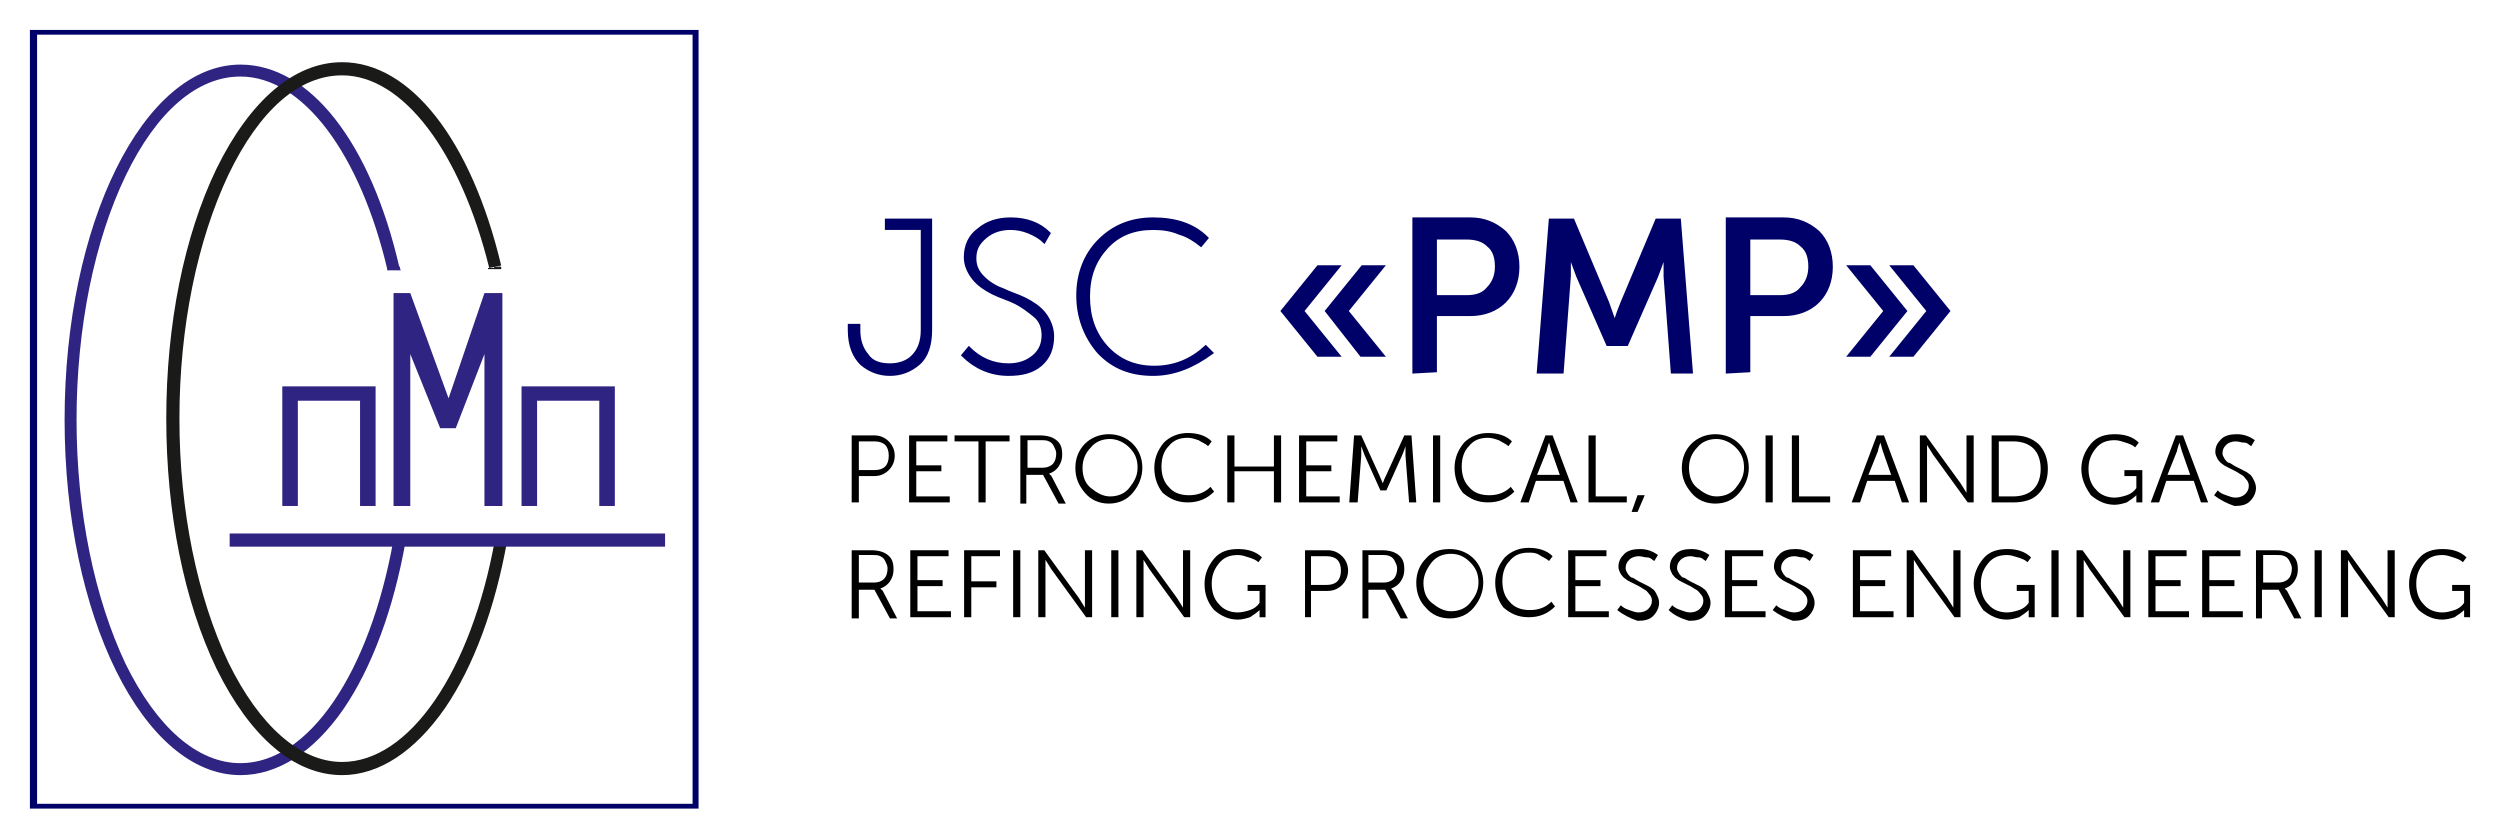 <?xml version="1.0" encoding="UTF-8"?> <!-- Generator: Adobe Illustrator 26.3.1, SVG Export Plug-In . SVG Version: 6.00 Build 0) --> <svg xmlns="http://www.w3.org/2000/svg" xmlns:xlink="http://www.w3.org/1999/xlink" id="Layer_1" x="0px" y="0px" viewBox="0 0 209 70.1" style="enable-background:new 0 0 209 70.1;" xml:space="preserve"> <style type="text/css"> .st0{fill:#000168;} .st1{enable-background:new ;} .st2{fill:#2F2482;} .st3{fill-rule:evenodd;clip-rule:evenodd;fill:#2F2482;} .st4{fill:#1A1A18;} .st5{fill:#000168;stroke:#000168;stroke-width:0.25;stroke-miterlimit:10;} </style> <g> <g> <path class="st0" d="M58.4,67.6H2.5V2.5h55.9V67.6z M3.1,67.2h54.8V2.9H3.1V67.2z"></path> <g> <g class="st1"> <path class="st2" d="M23.5,32.3h7.9v10h-1.3v-8.8h-5.2v8.8h-1.3v-10H23.5z"></path> </g> <g class="st1"> <path class="st2" d="M43.5,32.3h7.9v10h-1.3v-8.8h-5.2v8.8h-1.3v-10H43.5z"></path> </g> <polygon class="st3" points="32.9,24.5 34.3,24.5 37.5,33.3 40.5,24.5 42,24.5 42,42.3 40.5,42.3 40.5,29.6 38.1,35.8 36.8,35.8 34.3,29.6 34.3,42.3 32.9,42.3 "></polygon> <path class="st2" d="M20.1,64.8C12,64.8,5.4,51.5,5.4,35.1S12,5.4,20.1,5.4c5.8,0,10.9,6.5,13.3,17l-1,0.2 c-2.3-9.8-7.1-16.2-12.3-16.2c-3.6,0-7,2.9-9.6,8.3S6.4,27.4,6.4,35.1S7.9,50,10.5,55.5c2.6,5.3,6,8.3,9.6,8.3 c5.7,0,10.8-7.5,12.8-18.7l1,0.2c-1,5.6-2.8,10.5-5.2,14C26.2,62.9,23.2,64.8,20.1,64.8z"></path> <path class="st4" d="M28.6,64.8c-4,0-7.7-3.2-10.5-8.9c-2.7-5.6-4.2-13-4.2-20.9s1.5-15.3,4.2-20.9c2.8-5.7,6.5-8.9,10.5-8.9 c5.7,0,10.8,6.5,13.3,17l-1,0.2c-2.4-9.7-7.2-16.1-12.3-16.1c-3.6,0-6.9,2.9-9.5,8.3C16.5,20.1,15,27.3,15,35s1.5,14.9,4.1,20.4 c2.6,5.3,6,8.3,9.5,8.3c5.6,0,10.8-7.5,12.8-18.7l1,0.2c-1,5.6-2.8,10.5-5.2,14C34.7,62.8,31.7,64.8,28.6,64.8z"></path> <rect x="19.2" y="44.6" class="st2" width="36.4" height="1.1"></rect> <polygon class="st2" points="32.4,22.6 32.4,22.4 33.3,22.4 33.3,22.3 33.4,22.3 33.5,22.6 "></polygon> <polygon class="st4" points="40.8,22.5 40.8,22.4 41.7,22.4 41.7,22.3 41.9,22.3 41.9,22.5 "></polygon> <path class="st4" d="M41.3,22.4v-0.1h0.2c0,0,0,0,0.3,0v0.1c-0.3,0-0.3,0-0.3,0H41.3z"></path> <rect x="32.9" y="22.3" class="st2" width="0.5" height="0.1"></rect> </g> </g> <g> <g> <path class="st5" d="M71,27.6v-0.4h0.8v0.4c0,0.8,0.2,1.5,0.7,2.1c0.4,0.6,1.1,0.8,1.9,0.8c0.7,0,1.4-0.2,1.9-0.7 s0.8-1.2,0.8-2.2v-8.5h-3v-0.7h3.7v9.2c0,1.2-0.3,2.2-1,2.8s-1.5,0.9-2.4,0.9S72.7,31,72,30.4C71.4,29.8,71,28.9,71,27.6z"></path> <path class="st5" d="M80.5,29.7l0.5-0.6c0.9,0.9,2,1.4,3.3,1.4c0.8,0,1.5-0.2,2.1-0.7s0.8-1.1,0.8-1.8c0-0.6-0.2-1.2-0.7-1.6 s-1-0.8-1.6-1.1c-0.6-0.3-1.3-0.5-1.9-0.8s-1.2-0.7-1.6-1.2s-0.7-1.1-0.7-1.8c0-1,0.4-1.8,1.1-2.3c0.7-0.6,1.6-0.9,2.7-0.9 c1.3,0,2.4,0.4,3.2,1.2l-0.4,0.7c-0.3-0.3-0.8-0.6-1.3-0.8c-0.5-0.2-1-0.3-1.5-0.3c-0.8,0-1.5,0.2-2.1,0.7s-0.9,1-0.9,1.8 c0,0.6,0.2,1.1,0.7,1.6c0.4,0.4,1,0.8,1.6,1c0.6,0.3,1.3,0.5,1.9,0.8s1.2,0.7,1.6,1.2s0.7,1.2,0.7,1.9c0,1-0.3,1.8-1,2.4 s-1.6,0.8-2.7,0.8C82.8,31.3,81.5,30.7,80.5,29.7z"></path> <path class="st5" d="M90.1,24.7c0-1.8,0.6-3.4,1.8-4.6c1.2-1.2,2.7-1.8,4.5-1.8c1.9,0,3.4,0.5,4.5,1.6l-0.5,0.6 c-0.5-0.4-1.1-0.8-1.8-1c-0.7-0.3-1.4-0.4-2.2-0.4c-1.6,0-2.9,0.5-3.9,1.6S91,23.1,91,24.8s0.5,3.1,1.5,4.2c1,1.1,2.3,1.7,4,1.7 s3.1-0.6,4.3-1.7l0.5,0.5c-1.5,1.1-3.1,1.8-4.9,1.8c-1.9,0-3.4-0.6-4.6-1.9C90.7,28.1,90.1,26.5,90.1,24.7z"></path> <path class="st5" d="M110.2,29.7l-3-3.7l3-3.7h1.7l-3,3.7l3,3.7H110.2z M110.9,26l3-3.7h1.7l-3,3.7l3,3.7h-1.8L110.9,26z"></path> <path class="st5" d="M118.2,31.1V18.3h4.7c1.2,0,2.1,0.4,2.9,1.1c0.7,0.7,1.1,1.7,1.1,2.9s-0.4,2.2-1.1,2.9s-1.7,1.1-2.9,1.1H120 V31L118.2,31.1L118.2,31.1z M120,24.8h2.6c0.8,0,1.4-0.2,1.8-0.7c0.4-0.4,0.7-1,0.7-1.8s-0.2-1.4-0.7-1.8c-0.4-0.4-1-0.6-1.8-0.6 H120V24.8z"></path> <path class="st5" d="M128.6,31.1l1-12.7h1.9l2.9,6.9L135,27l0,0c0.2-0.7,0.4-1.2,0.6-1.7l2.9-6.9h1.9l1,12.7h-1.6l-0.6-8v-1.9 l0,0c-0.3,0.8-0.5,1.4-0.7,1.9l-2.5,5.7h-1.6l-2.5-5.7l-0.7-1.9l0,0c0,0.8,0,1.4,0,1.9l-0.6,8H128.6z"></path> <path class="st5" d="M144.4,31.1V18.3h4.7c1.2,0,2.1,0.4,2.9,1.1c0.7,0.7,1.1,1.7,1.1,2.9s-0.4,2.2-1.1,2.9s-1.7,1.1-2.9,1.1 h-2.9V31L144.4,31.1L144.4,31.1z M146.2,24.8h2.6c0.8,0,1.4-0.2,1.8-0.7c0.4-0.4,0.7-1,0.7-1.8s-0.2-1.4-0.7-1.8 c-0.4-0.4-1-0.6-1.8-0.6h-2.6V24.8z"></path> <path class="st5" d="M154.6,29.7l3-3.7l-3-3.7h1.7l3,3.7l-3,3.7H154.6z M158.2,29.7l3-3.7l-3-3.7h1.7l3,3.7l-3,3.7H158.2z"></path> </g> <g> <path d="M71.2,42v-5.6h1.9c0.5,0,0.9,0.2,1.2,0.5c0.3,0.3,0.5,0.7,0.5,1.2s-0.2,0.9-0.5,1.2s-0.7,0.5-1.2,0.5h-1.3V42 C71.8,42,71.2,42,71.2,42z M71.8,39.3h1.3c0.4,0,0.7-0.1,0.9-0.3c0.2-0.2,0.3-0.5,0.3-0.9s-0.1-0.7-0.3-0.9 c-0.2-0.2-0.5-0.3-0.9-0.3h-1.3V39.3z"></path> <path d="M76,42v-5.6h3.2v0.5h-2.6v2h2.1v0.5h-2.1v2.1h2.8V42H76z"></path> <path d="M81.8,42v-5.1h-2v-0.5h4.6v0.5h-2V42H81.8z"></path> <path d="M85.3,42v-5.6H87c0.4,0,0.8,0.1,1,0.2c0.6,0.3,0.8,0.7,0.8,1.4c0,0.4-0.1,0.7-0.3,1c-0.2,0.3-0.5,0.5-0.8,0.6l0,0 c0,0,0.1,0.1,0.2,0.2l1.2,2.3h-0.6l-1.3-2.4h-1.4v2.4h-0.5V42z M85.9,39.1h1.3c0.3,0,0.6-0.1,0.8-0.3s0.3-0.5,0.3-0.9 c0-0.2-0.1-0.4-0.2-0.6c-0.1-0.2-0.2-0.3-0.4-0.4c-0.2-0.1-0.4-0.1-0.7-0.1h-1.1L85.9,39.1L85.9,39.1z"></path> <path d="M89.9,39.1c0-0.8,0.3-1.5,0.8-2s1.2-0.8,2-0.8s1.5,0.3,2,0.8s0.8,1.2,0.8,2s-0.3,1.5-0.8,2.1s-1.2,0.9-2,0.9 s-1.5-0.3-2-0.9S89.9,40,89.9,39.1z M90.5,39.1c0,0.7,0.2,1.3,0.7,1.7s1,0.7,1.6,0.7s1.2-0.2,1.6-0.7s0.7-1,0.7-1.7 s-0.2-1.2-0.7-1.7c-0.4-0.4-1-0.7-1.6-0.7s-1.2,0.2-1.6,0.7C90.7,37.9,90.5,38.5,90.5,39.1z"></path> <path d="M96.5,39.1c0-0.8,0.3-1.5,0.8-2.1c0.5-0.5,1.2-0.8,2-0.8s1.5,0.2,2,0.7l-0.3,0.4c-0.2-0.2-0.5-0.3-0.8-0.5 c-0.3-0.1-0.6-0.2-0.9-0.2c-0.7,0-1.2,0.2-1.6,0.7c-0.4,0.4-0.6,1-0.6,1.7s0.2,1.3,0.6,1.7c0.4,0.5,1,0.7,1.7,0.7 s1.3-0.2,1.8-0.7l0.3,0.4c-0.6,0.6-1.3,0.9-2.2,0.9s-1.5-0.3-2.1-0.8C96.8,40.7,96.5,40,96.5,39.1z"></path> <path d="M102.6,42v-5.6h0.6V39h3.3v-2.6h0.6V42h-0.6v-2.6h-3.3V42H102.6z"></path> <path d="M108.6,42v-5.6h3.2v0.5h-2.6v2h2.1v0.5h-2.1v2.1h2.8V42H108.6z"></path> <path d="M112.8,42l0.4-5.6h0.6l1.5,3.3l0.3,0.7l0,0c0.1-0.3,0.2-0.5,0.3-0.7l1.5-3.3h0.6l0.4,5.6h-0.6l-0.3-3.9v-0.8l0,0 c-0.1,0.3-0.2,0.6-0.3,0.8l-1.3,2.9h-0.5l-1.3-2.9l-0.3-0.8l0,0c0,0.3,0,0.6,0,0.8l-0.3,3.9H112.8z"></path> <path d="M119.8,42v-5.6h0.6V42H119.8z"></path> <path d="M121.6,39.1c0-0.8,0.3-1.5,0.8-2.1c0.5-0.5,1.2-0.8,2-0.8s1.5,0.2,2,0.7l-0.3,0.4c-0.2-0.2-0.5-0.3-0.8-0.5 c-0.3-0.1-0.6-0.2-0.9-0.2c-0.7,0-1.2,0.2-1.6,0.7c-0.4,0.4-0.6,1-0.6,1.7s0.2,1.3,0.6,1.7c0.4,0.5,1,0.7,1.7,0.7 s1.3-0.2,1.8-0.7l0.3,0.4c-0.6,0.6-1.3,0.9-2.2,0.9s-1.5-0.3-2.1-0.8C121.9,40.7,121.6,40,121.6,39.1z"></path> <path d="M127.1,42l2.1-5.6h0.6l2.1,5.6h-0.6l-0.6-1.8h-2.3l-0.6,1.8H127.1z M128.5,39.7h1.9l-0.7-2l-0.2-0.7l0,0 c-0.1,0.3-0.2,0.6-0.2,0.7L128.5,39.7z"></path> <path d="M132.8,42v-5.6h0.6v5.1h2.6V42H132.8z"></path> <path d="M136.4,42.8l0.5-1.4h0.6l-0.6,1.4H136.4z"></path> <path d="M140.6,39.1c0-0.8,0.3-1.5,0.8-2s1.2-0.8,2-0.8s1.5,0.3,2,0.8s0.8,1.2,0.8,2s-0.3,1.5-0.8,2.1s-1.2,0.9-2,0.9 s-1.5-0.3-2-0.9S140.6,40,140.6,39.1z M141.2,39.1c0,0.7,0.2,1.3,0.7,1.7s1,0.7,1.6,0.7s1.2-0.2,1.6-0.7c0.4-0.5,0.7-1,0.7-1.7 s-0.2-1.2-0.7-1.7c-0.4-0.4-1-0.7-1.6-0.7s-1.2,0.2-1.6,0.7C141.4,37.9,141.2,38.5,141.2,39.1z"></path> <path d="M147.6,42v-5.6h0.6V42H147.6z"></path> <path d="M149.8,42v-5.6h0.6v5.1h2.6V42H149.8z"></path> <path d="M154.8,42l2.1-5.6h0.6l2.1,5.6H159l-0.6-1.8h-2.3l-0.6,1.8H154.8z M156.2,39.7h1.9l-0.7-2l-0.2-0.7l0,0 c-0.1,0.3-0.2,0.6-0.2,0.7L156.2,39.7z"></path> <path d="M160.5,42v-5.6h0.5l2.9,4l0.5,0.8l0,0c0-0.3,0-0.6,0-0.8v-4h0.6V42h-0.5l-2.9-4l-0.5-0.8l0,0c0,0.3,0,0.6,0,0.8v4H160.5z "></path> <path d="M166.5,42v-5.6h1.8c0.9,0,1.5,0.2,2.1,0.7c0.5,0.5,0.8,1.2,0.8,2.1c0,0.9-0.3,1.6-0.8,2.1s-1.2,0.7-2.1,0.7H166.5z M167.1,41.5h1.2c0.7,0,1.3-0.2,1.7-0.6s0.6-1,0.6-1.7s-0.2-1.3-0.6-1.7c-0.4-0.4-1-0.6-1.7-0.6h-1.2V41.5z"></path> <path d="M174,39.2c0-0.8,0.3-1.5,0.8-2.1s1.2-0.8,2-0.8s1.5,0.2,2,0.7l-0.3,0.4c-0.2-0.2-0.5-0.3-0.8-0.4 c-0.3-0.1-0.6-0.2-0.9-0.2c-0.7,0-1.2,0.2-1.6,0.7s-0.6,1-0.6,1.7s0.2,1.3,0.6,1.7c0.4,0.5,1,0.7,1.6,0.7c0.3,0,0.7-0.1,1-0.2 c0.3-0.1,0.6-0.3,0.8-0.6v-1h-1v-0.5h1.5V42h-0.5v-0.4v-0.2l0,0c-0.2,0.2-0.5,0.4-0.8,0.6c-0.3,0.1-0.7,0.2-1,0.2 c-0.8,0-1.4-0.3-2-0.8C174.3,40.7,174,40,174,39.2z"></path> <path d="M179.8,42l2.1-5.6h0.6l2.1,5.6H184l-0.6-1.8h-2.3l-0.6,1.8H179.8z M181.2,39.7h1.9l-0.7-2l-0.2-0.7l0,0 c-0.1,0.3-0.2,0.6-0.2,0.7L181.2,39.7z"></path> <path d="M185.1,41.4l0.3-0.4c0.2,0.2,0.4,0.3,0.7,0.4c0.3,0.1,0.5,0.2,0.8,0.2s0.6-0.1,0.8-0.3s0.3-0.4,0.3-0.7 c0-0.2-0.1-0.4-0.2-0.5c-0.1-0.1-0.2-0.3-0.4-0.4c-0.2-0.1-0.3-0.2-0.5-0.3s-0.4-0.2-0.6-0.3c-0.2-0.1-0.4-0.2-0.5-0.3 c-0.2-0.1-0.3-0.3-0.4-0.4c-0.1-0.2-0.2-0.4-0.2-0.6c0-0.5,0.2-0.8,0.5-1.1s0.8-0.4,1.3-0.4c0.6,0,1.1,0.2,1.5,0.5l-0.3,0.5 c-0.2-0.1-0.3-0.3-0.6-0.3s-0.4-0.1-0.7-0.1s-0.6,0.1-0.8,0.3s-0.3,0.4-0.3,0.7c0,0.2,0.1,0.3,0.2,0.5c0.1,0.1,0.2,0.3,0.4,0.3 c0.2,0.1,0.3,0.2,0.5,0.3s0.4,0.2,0.6,0.3c0.2,0.1,0.4,0.2,0.5,0.3c0.2,0.1,0.3,0.3,0.4,0.5c0.1,0.2,0.2,0.4,0.2,0.7 c0,0.4-0.2,0.8-0.5,1.1s-0.7,0.4-1.3,0.4C186.2,42.1,185.6,41.8,185.1,41.4z"></path> <path d="M71.2,51.6V46h1.7c0.4,0,0.8,0.1,1,0.2c0.6,0.3,0.8,0.7,0.8,1.4c0,0.4-0.1,0.7-0.3,1c-0.2,0.3-0.5,0.5-0.8,0.6l0,0 c0,0,0.1,0.1,0.2,0.2l1.2,2.3h-0.6l-1.3-2.4h-1.3v2.4h-0.6V51.6z M71.8,48.7h1.3c0.3,0,0.6-0.1,0.8-0.3s0.3-0.5,0.3-0.9 c0-0.2-0.1-0.4-0.2-0.6c-0.1-0.2-0.2-0.3-0.4-0.4c-0.2-0.1-0.4-0.1-0.7-0.1h-1.1V48.7z"></path> <path d="M76.1,51.6V46h3.2v0.5h-2.6v2h2.1V49h-2.1v2.1h2.8v0.5H76.1z"></path> <path d="M80.6,51.6V46h3v0.5h-2.4v2.1h2.1v0.5h-2.1v2.5H80.6z"></path> <path d="M84.7,51.6V46h0.6v5.6H84.7z"></path> <path d="M86.8,51.6V46h0.5l2.9,4l0.5,0.8l0,0c0-0.3,0-0.6,0-0.8v-4h0.6v5.6h-0.5l-2.9-4l-0.5-0.8l0,0c0,0.3,0,0.6,0,0.8v4H86.8z"></path> <path d="M92.9,51.6V46h0.6v5.6H92.9z"></path> <path d="M95,51.6V46h0.5l2.9,4l0.5,0.8l0,0c0-0.3,0-0.6,0-0.8v-4h0.6v5.6H99l-2.9-4l-0.5-0.8l0,0c0,0.3,0,0.6,0,0.8v4H95z"></path> <path d="M100.7,48.8c0-0.8,0.3-1.5,0.8-2.1s1.2-0.8,2-0.8s1.5,0.2,2,0.7l-0.3,0.4c-0.2-0.2-0.5-0.3-0.8-0.4 c-0.3-0.1-0.6-0.2-0.9-0.2c-0.7,0-1.2,0.2-1.6,0.7s-0.6,1-0.6,1.7s0.2,1.3,0.6,1.7c0.4,0.5,1,0.7,1.6,0.7c0.3,0,0.7-0.1,1-0.2 c0.3-0.1,0.6-0.3,0.8-0.6v-1h-1v-0.5h1.5v2.7h-0.5v-0.4V51l0,0c-0.2,0.2-0.5,0.4-0.8,0.6c-0.3,0.1-0.7,0.2-1,0.2 c-0.8,0-1.4-0.3-2-0.8C100.9,50.3,100.7,49.6,100.7,48.8z"></path> <path d="M109.1,51.6V46h1.9c0.5,0,0.9,0.2,1.2,0.5s0.5,0.7,0.5,1.2s-0.2,0.9-0.5,1.2s-0.7,0.5-1.2,0.5h-1.4v2.2 C109.6,51.6,109.1,51.6,109.1,51.6z M109.6,48.9h1.3c0.4,0,0.7-0.1,0.9-0.3s0.3-0.5,0.3-0.9s-0.1-0.7-0.3-0.9 c-0.2-0.2-0.5-0.3-0.9-0.3h-1.3V48.9z"></path> <path d="M113.9,51.6V46h1.7c0.4,0,0.8,0.1,1,0.2c0.6,0.3,0.8,0.7,0.8,1.4c0,0.4-0.1,0.7-0.3,1c-0.2,0.3-0.5,0.5-0.8,0.6l0,0 c0,0,0.1,0.1,0.2,0.2l1.2,2.3h-0.6l-1.3-2.4h-1.4v2.4h-0.5V51.6z M114.4,48.7h1.3c0.3,0,0.6-0.1,0.8-0.3s0.3-0.5,0.3-0.9 c0-0.2-0.1-0.4-0.2-0.6c-0.1-0.2-0.2-0.3-0.4-0.4c-0.2-0.1-0.4-0.1-0.7-0.1h-1.1L114.4,48.7L114.4,48.7z"></path> <path d="M118.4,48.7c0-0.8,0.3-1.5,0.8-2c0.5-0.6,1.2-0.8,2-0.8s1.5,0.3,2,0.8s0.8,1.2,0.8,2s-0.3,1.5-0.8,2.1s-1.2,0.9-2,0.9 s-1.5-0.3-2-0.9C118.7,50.3,118.4,49.6,118.4,48.7z M119,48.7c0,0.7,0.2,1.3,0.7,1.7s1,0.7,1.6,0.7s1.2-0.2,1.6-0.7 s0.7-1,0.7-1.7s-0.2-1.2-0.7-1.7s-1-0.7-1.6-0.7s-1.2,0.2-1.6,0.7S119,48.1,119,48.7z"></path> <path d="M125,48.7c0-0.8,0.3-1.5,0.8-2.1c0.5-0.5,1.2-0.8,2-0.8s1.5,0.2,2,0.7l-0.3,0.4c-0.2-0.2-0.5-0.3-0.8-0.5 s-0.6-0.2-0.9-0.2c-0.7,0-1.2,0.2-1.6,0.7c-0.4,0.4-0.6,1-0.6,1.7s0.2,1.3,0.6,1.7c0.4,0.5,1,0.7,1.7,0.7s1.3-0.2,1.8-0.7 l0.3,0.4c-0.6,0.6-1.3,0.9-2.2,0.9s-1.5-0.3-2.1-0.8C125.3,50.3,125,49.6,125,48.7z"></path> <path d="M131.1,51.6V46h3.2v0.5h-2.6v2h2.1V49h-2.1v2.1h2.8v0.5H131.1z"></path> <path d="M135.2,51l0.3-0.4c0.2,0.2,0.4,0.3,0.7,0.4c0.3,0.1,0.5,0.2,0.8,0.2s0.6-0.1,0.8-0.3s0.3-0.4,0.3-0.7 c0-0.2-0.1-0.4-0.2-0.5c-0.1-0.1-0.2-0.3-0.4-0.4c-0.2-0.1-0.3-0.2-0.5-0.3s-0.4-0.2-0.6-0.3c-0.2-0.1-0.4-0.2-0.5-0.3 c-0.2-0.1-0.3-0.3-0.4-0.4c-0.1-0.2-0.2-0.4-0.2-0.6c0-0.5,0.2-0.8,0.5-1.1s0.8-0.4,1.3-0.4c0.6,0,1.1,0.2,1.5,0.5l-0.3,0.5 c-0.2-0.1-0.3-0.3-0.6-0.3s-0.4-0.1-0.7-0.1s-0.6,0.1-0.8,0.3s-0.3,0.4-0.3,0.7c0,0.2,0.1,0.3,0.2,0.5c0.1,0.1,0.2,0.3,0.4,0.3 c0.2,0.1,0.3,0.2,0.5,0.3s0.4,0.2,0.6,0.3c0.2,0.1,0.4,0.2,0.5,0.3c0.2,0.1,0.3,0.3,0.4,0.5c0.1,0.2,0.2,0.4,0.2,0.7 c0,0.4-0.2,0.8-0.5,1.1s-0.7,0.4-1.3,0.4C136.3,51.7,135.7,51.4,135.2,51z"></path> <path d="M139.5,51l0.3-0.4c0.2,0.2,0.4,0.3,0.7,0.4c0.3,0.1,0.5,0.2,0.8,0.2s0.6-0.1,0.8-0.3s0.3-0.4,0.3-0.7 c0-0.2-0.1-0.4-0.2-0.5c-0.1-0.1-0.2-0.3-0.4-0.4c-0.2-0.1-0.3-0.2-0.5-0.3s-0.4-0.2-0.6-0.3c-0.2-0.1-0.4-0.2-0.5-0.3 c-0.2-0.1-0.3-0.3-0.4-0.4c-0.1-0.2-0.2-0.4-0.2-0.6c0-0.5,0.2-0.8,0.5-1.1s0.8-0.4,1.3-0.4c0.6,0,1.1,0.2,1.5,0.5l-0.3,0.5 c-0.2-0.1-0.3-0.3-0.6-0.3s-0.4-0.1-0.7-0.1s-0.6,0.1-0.8,0.3s-0.3,0.4-0.3,0.7c0,0.2,0.1,0.3,0.2,0.5c0.1,0.1,0.2,0.3,0.4,0.3 c0.2,0.1,0.3,0.2,0.5,0.3s0.4,0.2,0.6,0.3c0.2,0.1,0.4,0.2,0.5,0.3c0.2,0.1,0.3,0.3,0.4,0.5c0.1,0.2,0.2,0.4,0.2,0.7 c0,0.4-0.2,0.8-0.5,1.1s-0.7,0.4-1.3,0.4C140.5,51.7,139.9,51.4,139.5,51z"></path> <path d="M144.2,51.6V46h3.2v0.5h-2.6v2h2.1V49h-2.1v2.1h2.8v0.5H144.2z"></path> <path d="M148.2,51l0.3-0.4c0.2,0.2,0.4,0.3,0.7,0.4c0.3,0.1,0.5,0.2,0.8,0.2s0.6-0.1,0.8-0.3s0.3-0.4,0.3-0.7 c0-0.2-0.1-0.4-0.2-0.5c-0.1-0.1-0.2-0.3-0.4-0.4c-0.2-0.1-0.3-0.2-0.5-0.3s-0.4-0.2-0.6-0.3c-0.2-0.1-0.4-0.2-0.5-0.3 c-0.2-0.1-0.3-0.3-0.4-0.4c-0.1-0.2-0.2-0.4-0.2-0.6c0-0.5,0.2-0.8,0.5-1.1s0.8-0.4,1.3-0.4c0.6,0,1.1,0.2,1.5,0.5l-0.3,0.5 c-0.2-0.1-0.3-0.3-0.6-0.3s-0.4-0.1-0.7-0.1s-0.6,0.1-0.8,0.3s-0.3,0.4-0.3,0.7c0,0.2,0.1,0.3,0.2,0.5c0.1,0.1,0.2,0.3,0.4,0.3 c0.2,0.1,0.3,0.2,0.5,0.3s0.4,0.2,0.6,0.3c0.2,0.1,0.4,0.2,0.5,0.3c0.2,0.1,0.3,0.3,0.4,0.5c0.1,0.2,0.2,0.4,0.2,0.7 c0,0.4-0.2,0.8-0.5,1.1s-0.7,0.4-1.3,0.4C149.3,51.7,148.7,51.4,148.2,51z"></path> <path d="M154.9,51.6V46h3.2v0.5h-2.6v2h2.1V49h-2.1v2.1h2.8v0.5H154.9z"></path> <path d="M159.4,51.6V46h0.5l2.9,4l0.5,0.8l0,0c0-0.3,0-0.6,0-0.8v-4h0.6v5.6h-0.5l-2.9-4l-0.5-0.8l0,0c0,0.3,0,0.6,0,0.8v4H159.4 z"></path> <path d="M165,48.8c0-0.8,0.3-1.5,0.8-2.1s1.2-0.8,2-0.8s1.5,0.2,2,0.7l-0.3,0.4c-0.2-0.2-0.5-0.3-0.8-0.4 c-0.3-0.1-0.6-0.2-0.9-0.2c-0.7,0-1.2,0.2-1.6,0.7c-0.4,0.5-0.6,1-0.6,1.7s0.2,1.3,0.6,1.7c0.4,0.5,1,0.7,1.6,0.7 c0.3,0,0.7-0.1,1-0.2c0.3-0.1,0.6-0.3,0.8-0.6v-1h-1v-0.5h1.5v2.7h-0.5v-0.4V51l0,0c-0.2,0.2-0.5,0.4-0.8,0.6 c-0.3,0.1-0.7,0.2-1,0.2c-0.8,0-1.4-0.3-2-0.8C165.3,50.3,165,49.6,165,48.8z"></path> <path d="M171.5,51.6V46h0.6v5.6H171.5z"></path> <path d="M173.6,51.6V46h0.5l2.9,4l0.5,0.8l0,0c0-0.3,0-0.6,0-0.8v-4h0.6v5.6h-0.5l-2.9-4l-0.5-0.8l0,0c0,0.3,0,0.6,0,0.8v4H173.6 z"></path> <path d="M179.6,51.6V46h3.2v0.5h-2.6v2h2.1V49h-2.1v2.1h2.8v0.5H179.6z"></path> <path d="M184.1,51.6V46h3.2v0.5h-2.6v2h2.1V49h-2.1v2.1h2.8v0.5H184.1z"></path> <path d="M188.6,51.6V46h1.7c0.4,0,0.8,0.1,1,0.2c0.6,0.3,0.8,0.7,0.8,1.4c0,0.4-0.1,0.7-0.3,1s-0.5,0.5-0.8,0.6l0,0 c0,0,0.1,0.1,0.2,0.2l1.2,2.3h-0.6l-1.3-2.4h-1.4v2.4h-0.5V51.6z M189.2,48.7h1.3c0.3,0,0.6-0.1,0.8-0.3s0.3-0.5,0.3-0.9 c0-0.2-0.1-0.4-0.2-0.6c-0.1-0.2-0.2-0.3-0.4-0.4c-0.2-0.1-0.4-0.1-0.7-0.1h-1.1L189.2,48.7L189.2,48.7z"></path> <path d="M193.5,51.6V46h0.6v5.6H193.5z"></path> <path d="M195.7,51.6V46h0.5l2.9,4l0.5,0.8l0,0c0-0.3,0-0.6,0-0.8v-4h0.6v5.6h-0.5l-2.9-4l-0.5-0.8l0,0c0,0.3,0,0.6,0,0.8v4H195.7 z"></path> <path d="M201.4,48.8c0-0.8,0.3-1.5,0.8-2.1s1.2-0.8,2-0.8s1.5,0.2,2,0.7l-0.3,0.4c-0.2-0.2-0.5-0.3-0.8-0.4 c-0.3-0.1-0.6-0.2-0.9-0.2c-0.7,0-1.2,0.2-1.6,0.7c-0.4,0.5-0.6,1-0.6,1.7s0.2,1.3,0.6,1.7c0.4,0.5,1,0.7,1.6,0.7 c0.3,0,0.7-0.1,1-0.2c0.3-0.1,0.6-0.3,0.8-0.6v-1h-1v-0.5h1.5v2.7H206v-0.4V51l0,0c-0.2,0.2-0.5,0.4-0.8,0.6 c-0.3,0.1-0.7,0.2-1,0.2c-0.8,0-1.4-0.3-2-0.8C201.6,50.3,201.4,49.6,201.4,48.8z"></path> </g> </g> </g> </svg> 